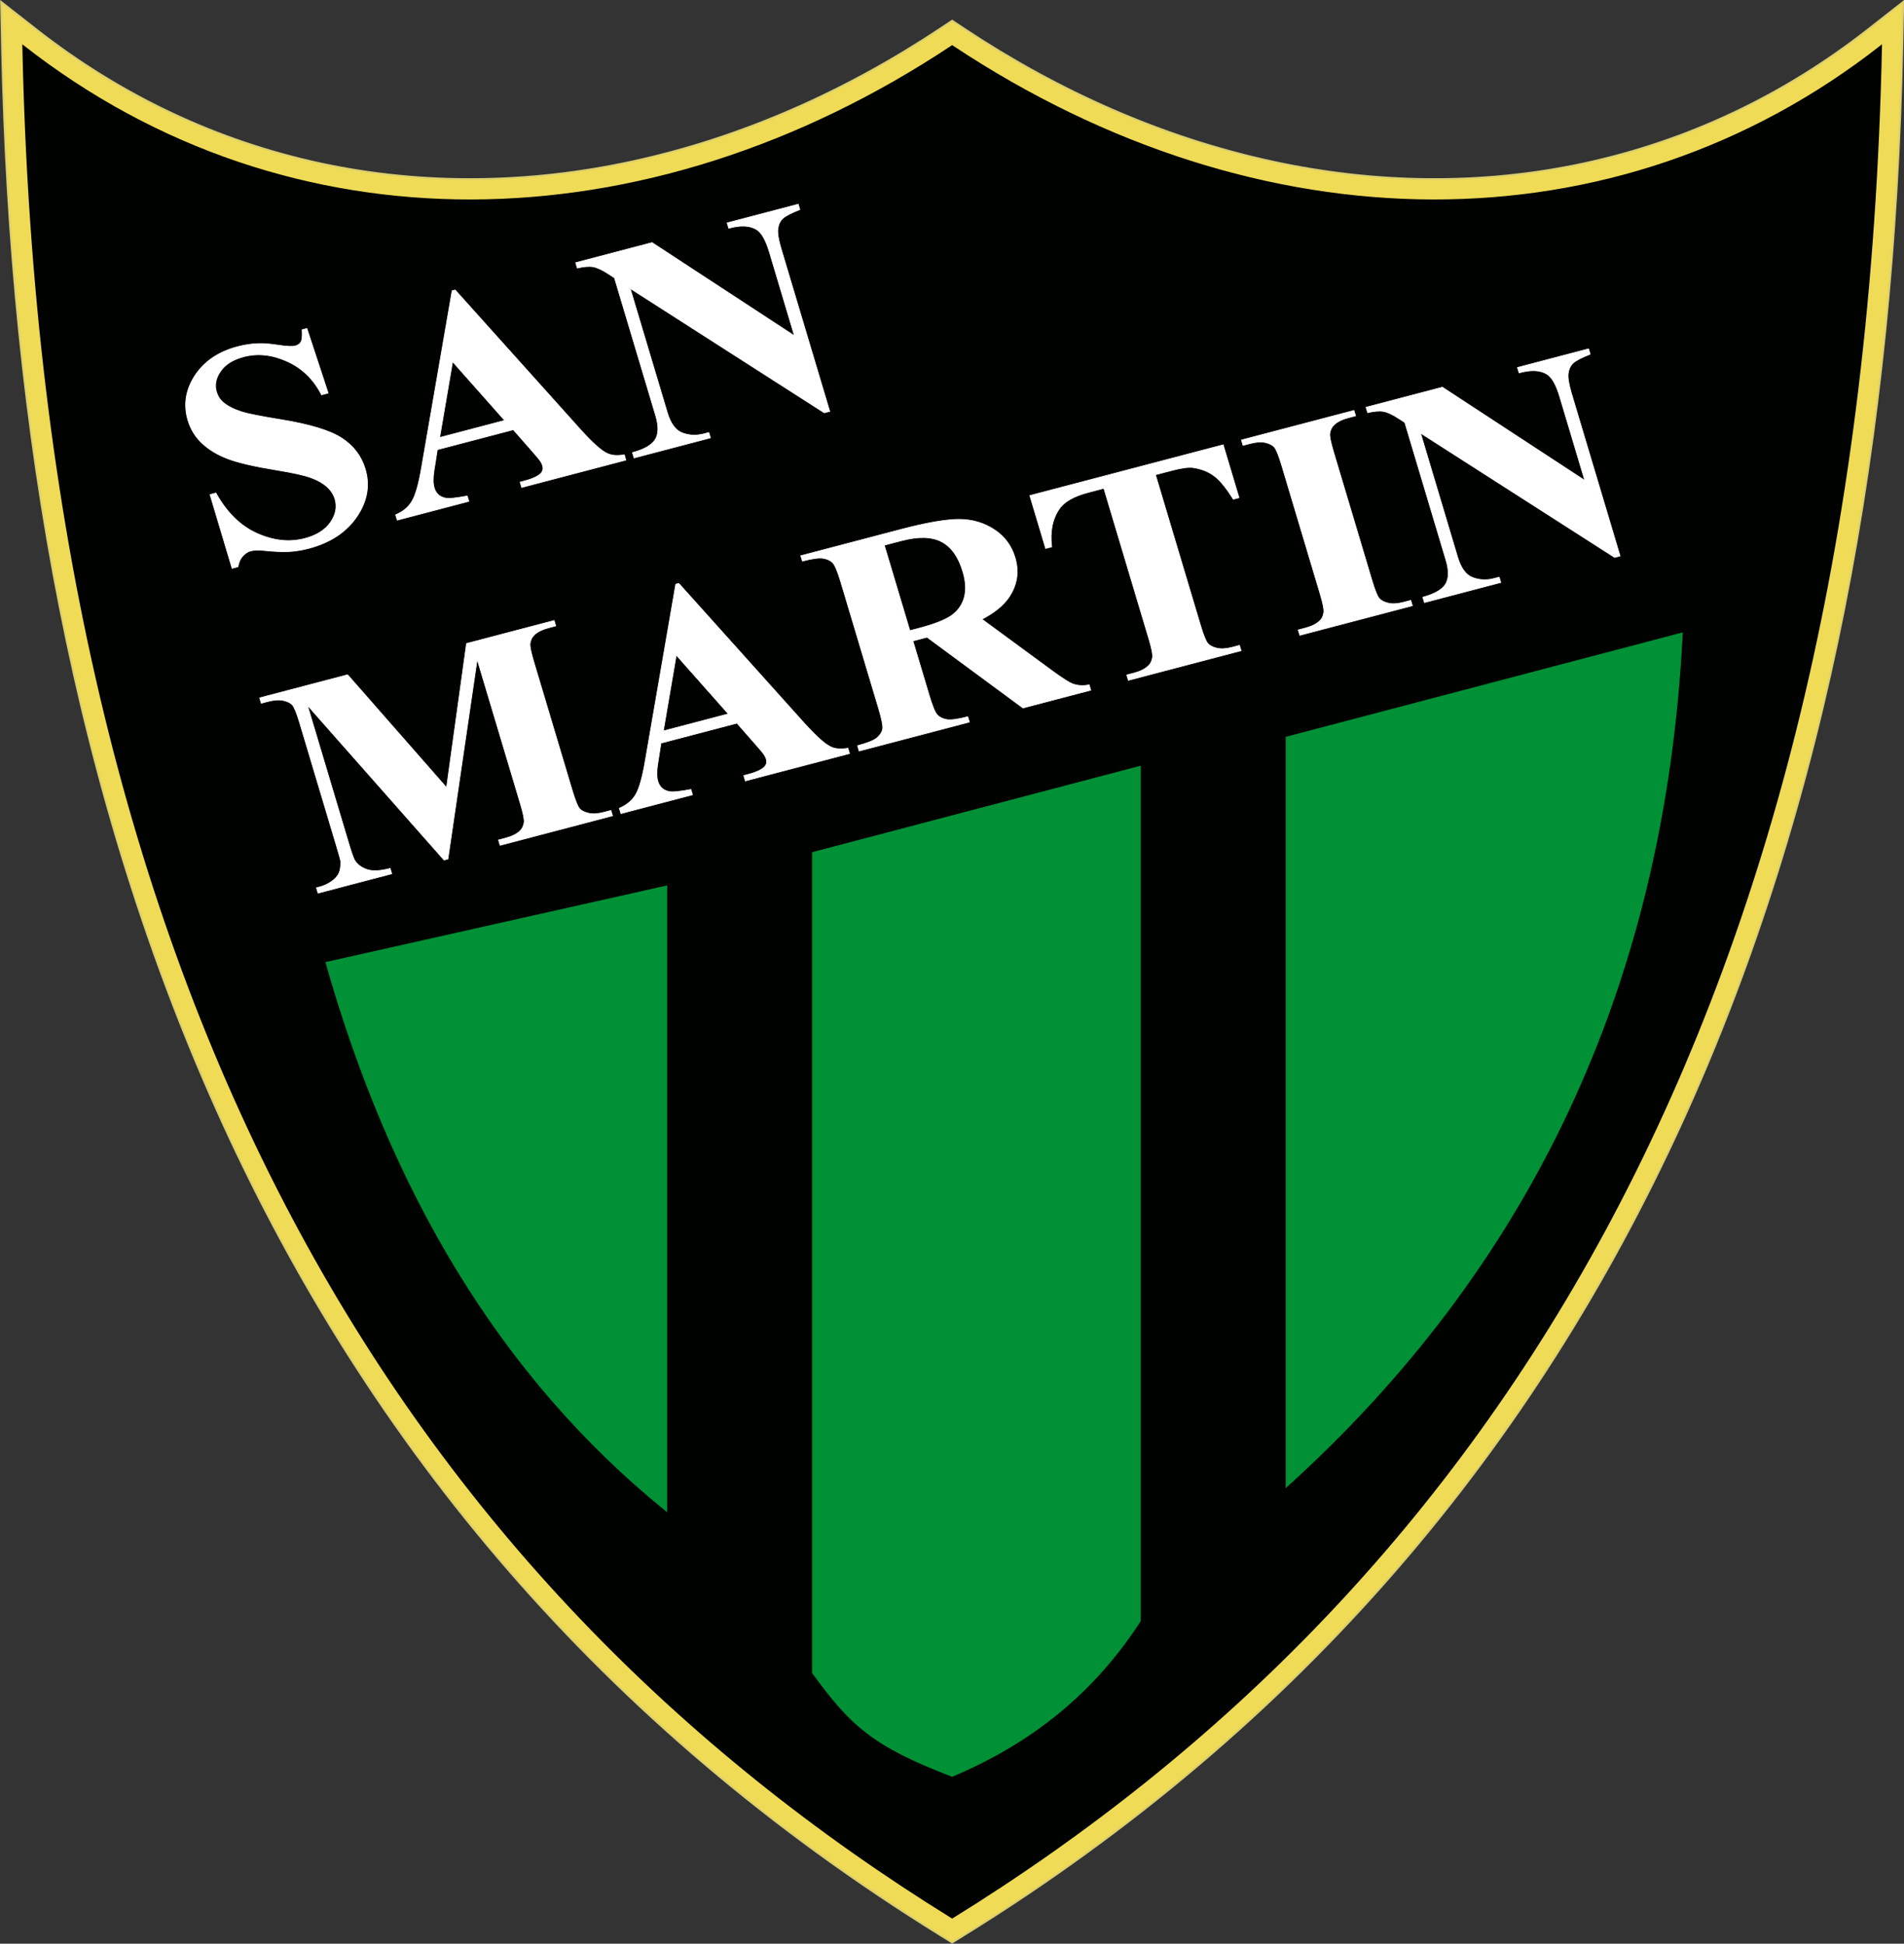 <?xml version="1.0" encoding="UTF-8"?>
<svg xmlns="http://www.w3.org/2000/svg" xmlns:xlink="http://www.w3.org/1999/xlink" width="584.5pt" height="596.8pt" viewBox="0 0 584.5 596.8" version="1.1">
<rect x="0" y="0" width="584.5" height="596.8" fill="#333333" stroke="none"/>
<g id="surface1">
<path style="fill-rule:evenodd;fill:rgb(93.75%,85.938%,33.325%);fill-opacity:1;stroke-width:5.669;stroke-linecap:butt;stroke-linejoin:miter;stroke:rgb(86.327%,81.25%,43.921%);stroke-opacity:1;stroke-miterlimit:4;" d="M 111.641 5877.453 C 369.688 5675.305 665.43 5534.367 986.172 5465.734 C 1300.391 5398.508 1623.477 5403.898 1937.148 5471.359 C 2276.992 5544.484 2597.891 5688.391 2886.914 5880.422 L 2923.008 5904.367 L 2959.102 5880.422 C 3248.125 5688.391 3569.023 5544.484 3908.867 5471.359 C 4222.539 5403.898 4545.625 5398.508 4859.844 5465.734 C 5180.586 5534.367 5476.328 5675.305 5734.375 5877.453 L 5842.656 5962.258 L 5839.766 5824.719 C 5789.531 3457.141 5047.266 1318.156 2957.305 24.992 L 2923.008 3.742 L 2888.711 24.992 C 798.75 1318.156 56.484 3457.141 6.25 5824.719 L 3.359 5962.258 Z M 111.641 5877.453 " transform="matrix(0.1,0,0,-0.1,0,596.8)"/>
<path style="fill-rule:evenodd;fill:rgb(0%,0.784%,0%);fill-opacity:1;stroke-width:5.669;stroke-linecap:butt;stroke-linejoin:miter;stroke:rgb(0%,0.784%,0%);stroke-opacity:1;stroke-miterlimit:4;" d="M 71.445 5826.086 C 133.867 2882.57 1256.719 1111.477 2923.008 80.422 C 4589.297 1111.477 5712.148 2882.57 5774.57 5826.086 C 4961.758 5189.523 3864.922 5200.344 2923.008 5826.086 C 1981.094 5200.344 884.258 5189.523 71.445 5826.086 Z M 71.445 5826.086 " transform="matrix(0.1,0,0,-0.1,0,596.8)"/>
<path style="fill-rule:evenodd;fill:rgb(0%,56.444%,20.776%);fill-opacity:1;stroke-width:5.669;stroke-linecap:butt;stroke-linejoin:miter;stroke:rgb(0%,56.444%,20.776%);stroke-opacity:1;stroke-miterlimit:4;" d="M 1002.461 3011.789 L 2045.195 3245.852 L 2045.195 1330.617 C 1535.508 1743.664 1200.039 2315.031 1002.461 3011.789 Z M 1002.461 3011.789 " transform="matrix(0.1,0,0,-0.1,0,596.8)"/>
<path style="fill-rule:evenodd;fill:rgb(0%,56.444%,20.776%);fill-opacity:1;stroke-width:2;stroke-linecap:butt;stroke-linejoin:miter;stroke:rgb(0%,0%,0%);stroke-opacity:1;stroke-miterlimit:4;" d="M 2492.07 830.539 C 2609.57 669.25 2676.836 605.344 2923.008 511.359 C 3193.164 624.836 3374.648 791.516 3502.891 990.148 L 3502.891 3618.273 L 2492.07 3352.258 Z M 2492.07 830.539 " transform="matrix(0.1,0,0,-0.1,0,596.8)"/>
<path style="fill-rule:evenodd;fill:rgb(0%,56.444%,20.776%);fill-opacity:1;stroke-width:5.669;stroke-linecap:butt;stroke-linejoin:miter;stroke:rgb(0%,56.444%,20.776%);stroke-opacity:1;stroke-miterlimit:4;" d="M 5162.773 4022.609 C 5108.477 2931.32 4685.039 2070.773 3949.766 1405.109 L 3949.766 3703.391 Z M 5162.773 4022.609 " transform="matrix(0.1,0,0,-0.1,0,596.8)"/>
<path style="fill-rule:evenodd;fill:rgb(100%,100%,100%);fill-opacity:1;stroke-width:2.16;stroke-linecap:butt;stroke-linejoin:miter;stroke:rgb(100%,100%,100%);stroke-opacity:1;stroke-miterlimit:4;" d="M 942.109 4959.367 L 1007.344 4761.008 L 987.188 4755.734 C 962.93 4803.391 927.773 4837.609 881.68 4858.508 C 835.625 4879.289 791.328 4884.094 748.398 4872.844 C 715.312 4864.133 691.445 4849.25 676.953 4828.039 C 662.266 4806.906 658.164 4785.812 664.453 4764.836 C 668.359 4751.711 675.43 4740.734 685.312 4732.258 C 698.789 4720.812 718.008 4711.047 742.812 4703.078 C 761.055 4697.297 801.445 4689.367 864.102 4679.133 C 951.758 4664.875 1013.555 4645.969 1049.648 4622.414 C 1085.586 4598.82 1109.375 4567.297 1121.172 4527.766 C 1136.172 4477.688 1127.422 4428.859 1095.312 4381.516 C 1063.008 4334.133 1013.711 4301.672 947.5 4284.25 C 926.719 4278.82 906.328 4275.578 886.719 4274.484 C 867.109 4273.547 841.641 4274.68 810.547 4277.922 C 793.164 4279.68 779.492 4279.172 769.492 4276.555 C 761.016 4274.328 752.891 4269.094 745.352 4260.773 C 737.617 4252.414 732.695 4241.359 730.469 4227.727 L 712.5 4223.039 L 644.844 4449.367 L 662.812 4454.094 C 696.133 4394.172 738.086 4352.922 788.984 4330.188 C 839.766 4307.375 888.672 4302.18 935.742 4314.523 C 972.188 4324.094 998.398 4340.773 1014.688 4364.406 C 1030.938 4388.039 1035.469 4411.867 1028.359 4435.695 C 1024.102 4449.875 1015.82 4462.531 1003.555 4473.625 C 991.328 4484.562 975.039 4493.938 954.531 4501.398 C 933.984 4508.859 899.57 4516.594 850.938 4524.484 C 782.852 4535.578 732.812 4546.984 700.898 4558.938 C 668.789 4570.852 642.344 4586.711 621.289 4606.242 C 600.195 4625.734 585.391 4649.523 576.992 4677.57 C 562.734 4725.266 570 4771.125 598.555 4814.914 C 627.266 4858.586 671.016 4888.156 729.727 4903.547 C 751.172 4909.211 772.656 4912.414 794.18 4913 C 810.547 4913.391 831.133 4911.828 855.781 4907.883 C 880.586 4904.133 897.5 4903.352 906.172 4905.656 C 914.648 4907.883 920.586 4912.023 923.984 4917.961 C 927.578 4923.977 928.711 4936.477 927.5 4955.5 Z M 1575.859 4648.664 L 1342.5 4587.375 L 1332.188 4521.672 C 1328.828 4499.836 1329.141 4482.648 1332.93 4469.992 C 1337.969 4453.078 1349.141 4442.648 1366.484 4438.742 C 1376.562 4436.203 1399.219 4438.391 1434.375 4445.031 L 1439.258 4428.742 L 1219.531 4371.008 L 1214.648 4387.336 C 1237.266 4396.828 1254.258 4410.891 1265 4429.523 C 1275.977 4448 1285.938 4483.195 1294.531 4534.758 L 1387.891 5075.148 L 1397.227 5077.609 L 1782.344 4648.586 C 1819.102 4607.922 1846.445 4583.547 1864.688 4575.344 C 1878.594 4569.055 1895.82 4567.883 1916.406 4571.672 L 1921.25 4555.383 L 1601.562 4471.398 L 1596.719 4487.688 L 1609.844 4491.125 C 1635.469 4497.844 1652.617 4505.93 1660.977 4515.148 C 1666.719 4521.711 1668.359 4529.445 1665.703 4538.352 C 1664.102 4543.625 1661.484 4548.82 1657.812 4553.859 C 1656.367 4556.398 1648.242 4566.164 1633.281 4583.195 Z M 1549.414 4677.062 L 1389.414 4857.648 L 1349.688 4624.562 Z M 2001.719 5223.039 L 2438.828 4936.906 L 2361.797 5194.602 C 2351.055 5230.539 2338.164 5253.352 2323.047 5263.039 C 2302.305 5275.969 2273.711 5277.414 2237.148 5267.18 L 2232.227 5283.625 L 2450.469 5340.93 L 2455.352 5324.484 C 2428.359 5313.977 2411.016 5304.875 2402.891 5297.18 C 2394.766 5289.523 2389.805 5279.133 2387.969 5266.086 C 2386.133 5253.078 2389.453 5232.336 2397.891 5204.094 L 2547.109 4704.953 L 2530.469 4700.578 L 1934.492 5082.375 L 2048.438 4701.242 C 2058.711 4666.828 2074.336 4645.852 2095.391 4638.391 C 2116.328 4630.695 2138.125 4629.914 2160.391 4635.773 L 2176.016 4639.875 L 2180.898 4623.586 L 1946.562 4562.023 L 1941.68 4578.312 C 1978.008 4588.156 2001.25 4601.594 2011.602 4618.625 C 2021.953 4635.656 2022.383 4660.031 2012.852 4691.867 L 1886.367 5114.953 L 1867.461 5127.258 C 1848.75 5139.406 1833.32 5146.594 1820.977 5148.898 C 1808.867 5151.086 1792.578 5149.719 1772.266 5145.031 L 1767.344 5161.477 Z M 1370.859 3549.719 L 1432.188 3992.062 L 1701.133 4062.688 L 1706.055 4046.242 L 1684.609 4040.617 C 1665.156 4035.5 1650.43 4028.391 1640.625 4019.133 C 1633.711 4012.766 1629.336 4004.133 1627.227 3993.156 C 1625.859 3985.148 1629.531 3966.242 1638.398 3936.516 L 1756.523 3541.359 C 1765.703 3510.734 1773.242 3492.062 1779.023 3485.266 C 1785 3478.508 1794.297 3473.82 1806.992 3470.969 C 1819.883 3468 1835.391 3468.977 1854.023 3473.859 L 1875.469 3479.523 L 1880.352 3463.234 L 1535.234 3372.57 L 1530.352 3388.859 L 1551.797 3394.484 C 1571.445 3399.641 1585.938 3406.867 1595.898 3416.164 C 1602.656 3422.336 1607.227 3431.164 1609.023 3442.531 C 1610.43 3450.422 1606.719 3469.445 1597.695 3499.641 L 1464.883 3943.859 L 1375.039 3330.461 L 1363.242 3327.375 L 943.633 3802.688 L 1069.844 3380.5 C 1078.633 3351.086 1084.922 3333.039 1088.633 3326.672 C 1097.148 3313.117 1110.078 3303.508 1126.953 3298.039 C 1143.906 3292.375 1167.422 3293.508 1197.695 3301.477 L 1202.578 3285.188 L 976.367 3225.734 L 971.484 3242.062 L 978.32 3243.82 C 993.047 3247.375 1005.977 3253.234 1017.266 3261.086 C 1028.555 3268.898 1036.367 3277.648 1040.586 3286.906 C 1044.766 3296.281 1046.523 3308.469 1046.094 3323.156 C 1045.742 3326.633 1041.602 3341.672 1033.594 3368.547 L 920.195 3747.883 C 911.133 3778.195 903.672 3796.594 897.93 3803.195 C 891.992 3809.797 882.695 3814.523 870 3817.336 C 857.148 3820.148 841.484 3819.133 823.008 3814.289 L 802.07 3808.781 L 797.148 3825.227 L 1067.109 3896.125 Z M 2262.461 3747.648 L 2029.102 3686.359 L 2018.789 3620.656 C 2015.43 3598.781 2015.742 3581.633 2019.531 3568.938 C 2024.57 3552.062 2035.742 3541.633 2053.086 3537.727 C 2063.164 3535.148 2085.82 3537.375 2120.977 3544.016 L 2125.859 3527.727 L 1906.133 3469.992 L 1901.25 3486.281 C 1923.867 3495.812 1940.859 3509.875 1951.602 3528.469 C 1962.578 3546.984 1972.539 3582.141 1981.133 3633.703 L 2074.492 4174.133 L 2083.828 4176.594 L 2468.945 3747.531 C 2505.703 3706.906 2533.047 3682.531 2551.289 3674.289 C 2565.195 3668.039 2582.422 3666.867 2603.008 3670.617 L 2607.852 3654.328 L 2288.164 3570.344 L 2283.32 3586.633 L 2296.445 3590.109 C 2322.07 3596.828 2339.219 3604.914 2347.578 3614.094 C 2353.32 3620.656 2354.961 3628.43 2352.305 3637.336 C 2350.703 3642.609 2348.086 3647.766 2344.453 3652.844 C 2342.969 3655.383 2334.844 3665.109 2319.883 3682.18 Z M 2236.016 3776.008 L 2076.016 3956.633 L 2036.289 3723.547 Z M 2802.461 4000.148 L 2852.695 3832.062 C 2862.383 3799.641 2870.664 3779.836 2877.461 3772.688 C 2884.453 3765.383 2894.141 3760.617 2906.602 3758.508 C 2919.258 3756.477 2940.625 3759.328 2970.898 3767.297 L 2975.781 3750.969 L 2637.461 3662.102 L 2632.617 3678.391 C 2663.203 3686.438 2683.047 3694.445 2692.461 3702.609 C 2701.719 3710.578 2707.422 3719.211 2709.414 3728.703 C 2711.25 3738.117 2707.383 3758.898 2697.695 3791.359 L 2581.406 4180.344 C 2571.719 4212.805 2563.438 4232.609 2556.602 4239.914 C 2549.57 4247.18 2539.961 4251.789 2527.305 4253.859 C 2514.805 4256.086 2493.438 4253.117 2463.203 4245.148 L 2458.281 4261.594 L 2765.312 4342.258 C 2845.312 4363.273 2905.234 4373.469 2945.312 4373.273 C 2985.195 4373 3021.016 4362.375 3052.539 4341.555 C 3083.867 4320.812 3105.156 4292.219 3115.977 4256.008 C 3129.18 4211.789 3122.461 4170.656 3096.016 4132.453 C 3079.023 4108.312 3051.875 4086.359 3014.336 4066.711 L 3233.828 3905.5 C 3262.461 3884.719 3282.148 3872.297 3292.734 3868.078 C 3308.945 3862.414 3325.742 3861.477 3343.633 3865.188 L 3348.516 3848.898 L 3140.43 3794.25 L 2845.859 4011.555 Z M 2714.57 4294.094 L 2793.086 4031.555 L 2820.859 4038.859 C 2865.938 4050.695 2898.594 4063.195 2918.789 4076.633 C 2938.984 4090.07 2952.578 4108.273 2959.531 4131.242 C 2966.445 4154.25 2965.312 4181.438 2955.898 4212.961 C 2942.227 4258.703 2920.352 4289.25 2890.195 4304.914 C 2860.195 4320.656 2819.023 4321.555 2766.641 4307.766 Z M 3754.961 4602.219 L 3803.516 4439.875 L 3786.016 4435.266 C 3764.336 4470.109 3744.805 4493.938 3727.305 4506.906 C 3709.727 4520.031 3688.398 4528.43 3663.398 4532.297 C 3649.453 4534.484 3627.07 4531.359 3596.289 4523.273 L 3547.07 4510.344 L 3685.273 4048 C 3694.414 4017.375 3701.992 3998.703 3707.93 3991.984 C 3714.062 3985.266 3723.359 3980.578 3735.898 3977.688 C 3748.633 3974.68 3764.297 3975.695 3783.086 3980.617 L 3805.039 3986.398 L 3809.922 3970.109 L 3463.945 3879.211 L 3459.102 3895.5 L 3481.055 3901.281 C 3500.156 3906.32 3514.688 3913.547 3524.492 3922.805 C 3531.758 3929.094 3536.289 3937.922 3538.086 3949.289 C 3539.648 3957.219 3535.938 3976.242 3526.914 4006.438 L 3388.711 4468.742 L 3340.82 4456.164 C 3296.406 4444.484 3266.523 4427.531 3251.523 4405.031 C 3230.352 4373.781 3222.773 4334.992 3228.516 4288.82 L 3210.039 4283.977 L 3161.484 4446.32 Z M 4330.82 4124.523 L 4335.664 4108.234 L 3990.234 4017.453 L 3985.352 4033.781 L 4007.305 4039.523 C 4026.445 4044.562 4040.938 4051.789 4050.742 4061.047 C 4058.008 4067.336 4062.383 4076.125 4063.828 4087.414 C 4065.43 4095.305 4061.719 4114.367 4052.695 4144.523 L 3934.844 4538.82 C 3925.664 4569.445 3918.125 4588.117 3912.148 4594.875 C 3906.367 4601.633 3897.227 4606.398 3884.531 4609.25 C 3871.992 4612.141 3856.367 4611.125 3837.891 4606.281 L 3815.938 4600.5 L 3811.016 4616.945 L 4156.484 4707.688 L 4161.406 4691.242 L 4139.453 4685.5 C 4120.312 4680.461 4105.742 4673.391 4095.938 4664.133 C 4088.75 4657.688 4084.141 4648.977 4082.344 4637.609 C 4080.977 4629.602 4084.688 4610.578 4093.672 4580.539 L 4211.523 4186.281 C 4220.703 4155.617 4228.242 4136.945 4234.219 4130.227 C 4240.352 4123.547 4249.648 4118.82 4262.148 4115.93 C 4274.883 4112.922 4290.391 4113.898 4308.867 4118.742 Z M 4427.93 4779.016 L 4865.078 4492.844 L 4788.008 4750.578 C 4777.305 4786.477 4764.375 4809.289 4749.258 4819.016 C 4728.555 4831.945 4699.961 4833.391 4663.359 4823.117 L 4658.438 4839.562 L 4876.68 4896.906 L 4881.602 4880.461 C 4854.609 4869.953 4837.227 4860.812 4829.102 4853.156 C 4821.016 4845.5 4816.055 4835.07 4814.18 4822.062 C 4812.344 4809.055 4815.703 4788.273 4824.102 4760.07 L 4973.32 4260.93 L 4956.68 4256.555 L 4360.742 4638.312 L 4474.648 4257.18 C 4484.961 4222.766 4500.547 4201.828 4521.602 4194.328 C 4542.578 4186.633 4564.336 4185.852 4586.641 4191.711 L 4602.266 4195.812 L 4607.109 4179.523 L 4372.773 4117.961 L 4367.891 4134.25 C 4404.219 4144.133 4427.5 4157.57 4437.812 4174.602 C 4448.164 4191.633 4448.594 4216.008 4439.062 4247.844 L 4312.578 4670.93 L 4293.672 4683.195 C 4274.961 4695.383 4259.531 4702.57 4247.188 4704.836 C 4235.078 4707.023 4218.789 4705.695 4198.477 4701.008 L 4193.555 4717.453 Z M 4427.93 4779.016 " transform="matrix(0.1,0,0,-0.1,0,596.8)"/>
</g>
</svg>

